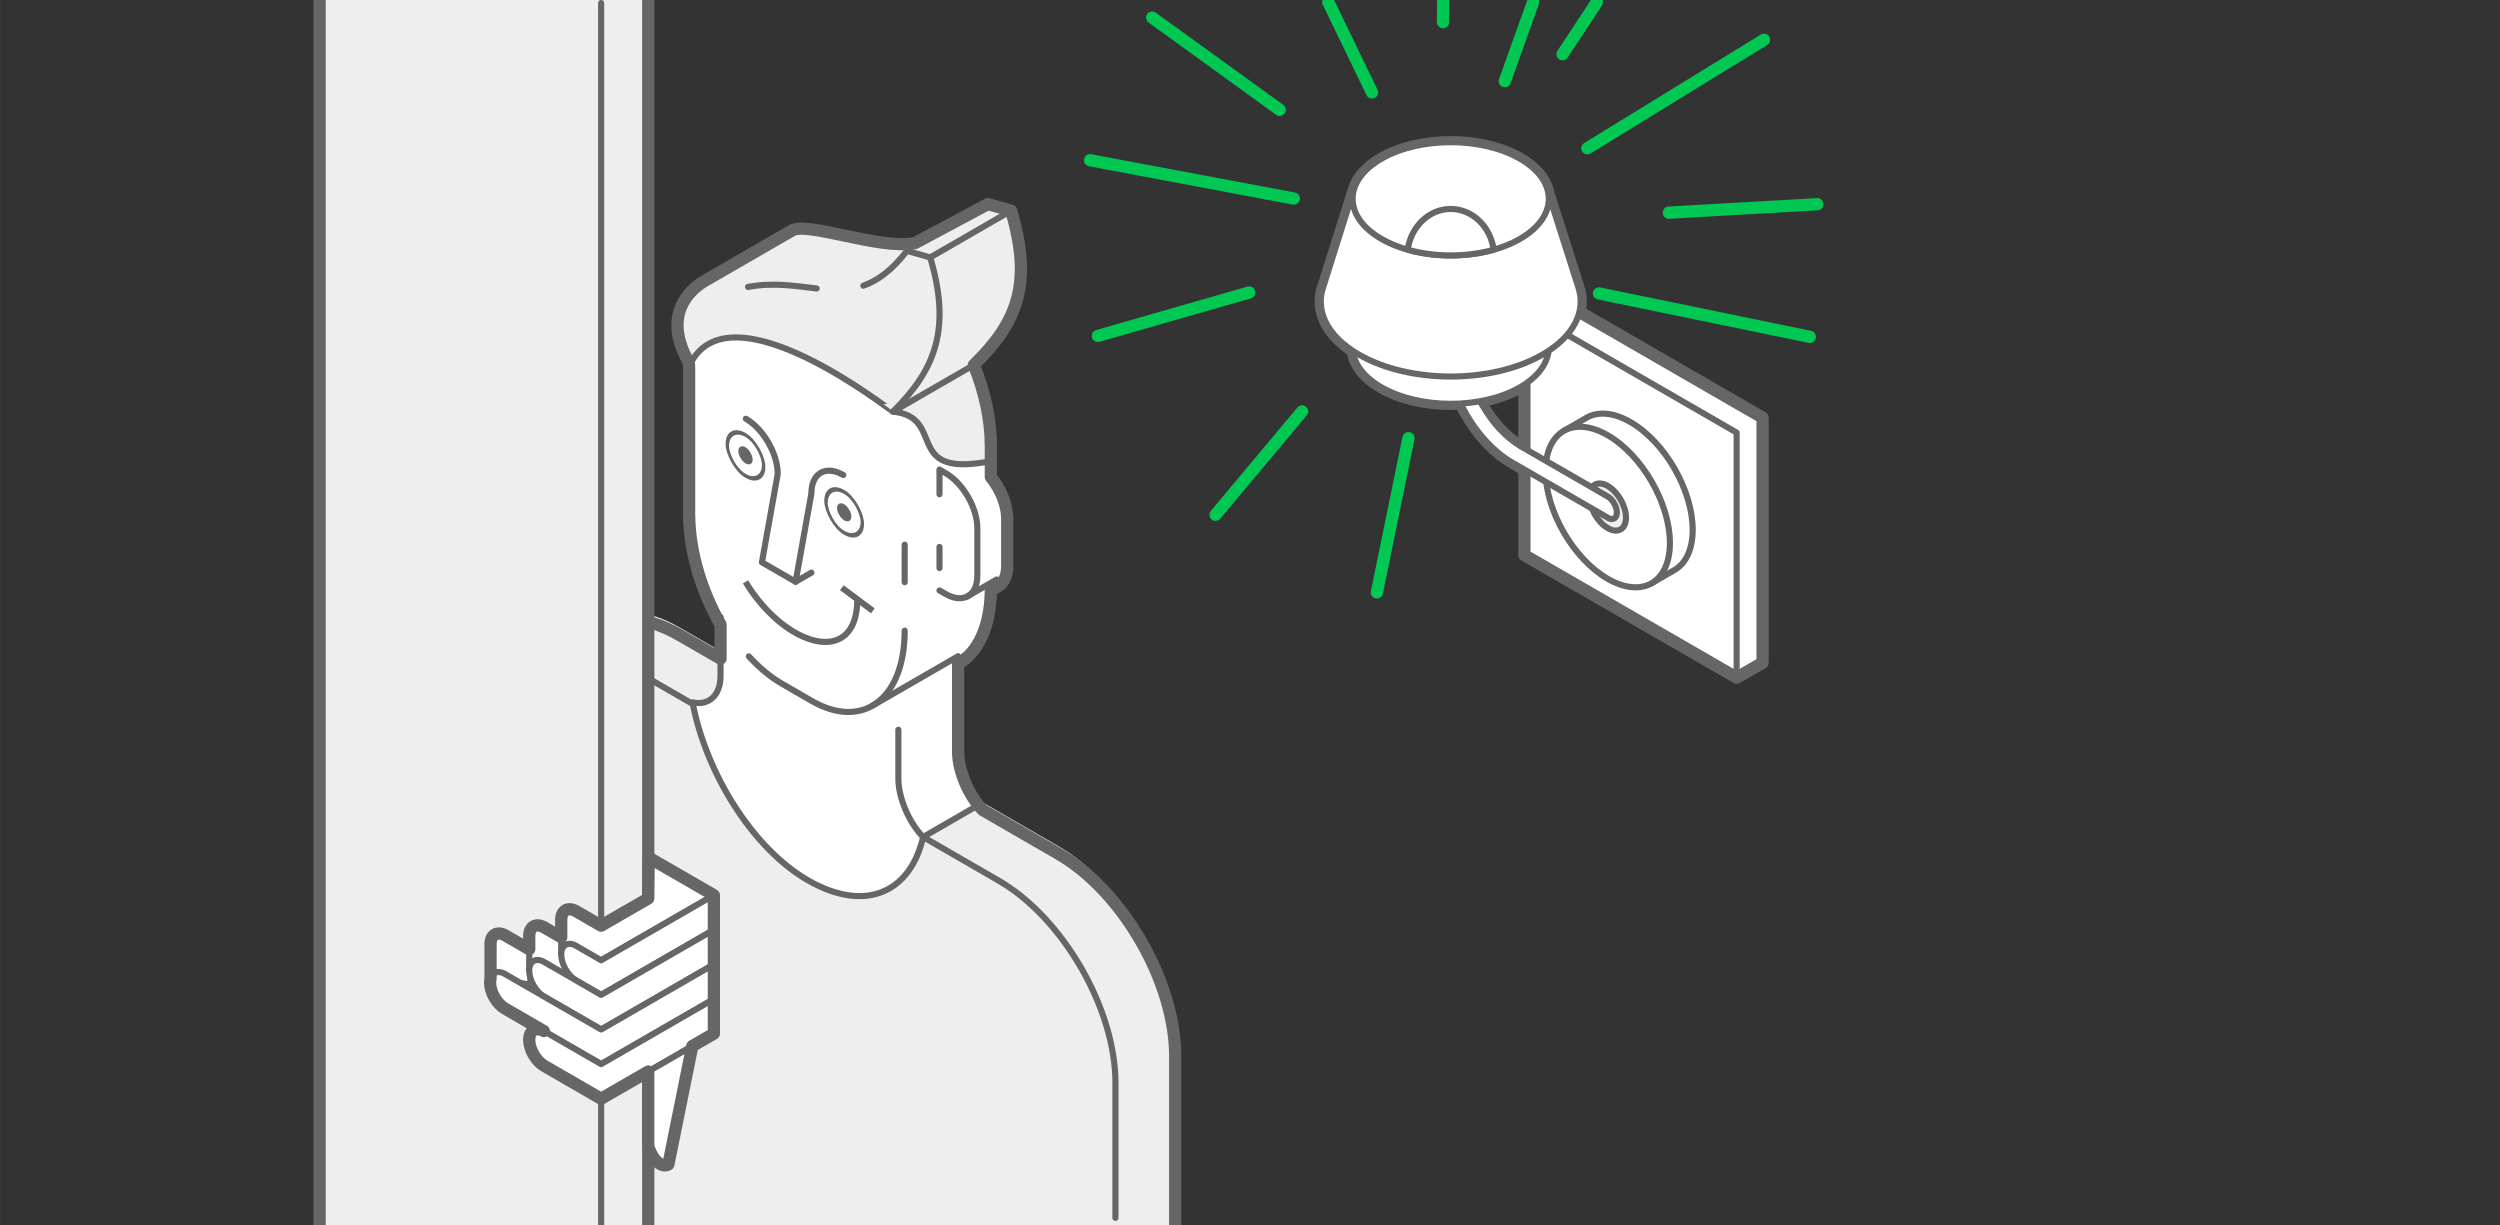 <?xml version="1.0" encoding="UTF-8"?>
<!DOCTYPE svg PUBLIC "-//W3C//DTD SVG 1.1//EN" "http://www.w3.org/Graphics/SVG/1.1/DTD/svg11.dtd">
<!-- Creator: CorelDRAW 2019 (64-Bit) -->
<svg xmlns="http://www.w3.org/2000/svg" xml:space="preserve" width="34.544mm" height="16.933mm" version="1.1" style="shape-rendering:geometricPrecision; text-rendering:geometricPrecision; image-rendering:optimizeQuality; fill-rule:evenodd; clip-rule:evenodd"
viewBox="0 0 3454.38 1693.32"
 xmlns:xlink="http://www.w3.org/1999/xlink">
 <rect x="0" y="0" width="3454.38" height="1693.32" fill="#333333" stroke="none"/>
 <defs>
  <style type="text/css">
   <![CDATA[
    .str1 {stroke:#666666;stroke-width:8.47;stroke-miterlimit:22.926}
    .str0 {stroke:#666666;stroke-width:8.47;stroke-linecap:round;stroke-linejoin:round;stroke-miterlimit:22.926}
    .str3 {stroke:#00C853;stroke-width:16.93;stroke-linecap:round;stroke-linejoin:round;stroke-miterlimit:22.926}
    .str2 {stroke:#666666;stroke-width:16.93;stroke-linecap:round;stroke-linejoin:round;stroke-miterlimit:22.926}
    .fil0 {fill:none}
    .fil4 {fill:#666666}
    .fil2 {fill:#EEEEEE}
    .fil3 {fill:white}
    .fil1 {fill:white}
   ]]>
  </style>
 </defs>
 <g id="Слой_x0020_1">
  <g id="_2586486935568">
   <rect class="fil0" x="-0.01" y="-0.01" width="3454.4" height="1693.33"/>
   <path class="fil1" d="M995.57 852.56c-26.57,-46.8 -43.4,-102.33 -43.4,-153.11l0 -197.09c0,-51.95 17.59,-88.53 45.22,-104.05l117.92 -68.08c27.24,-15.87 58.46,-8.64 84.34,6.31l41.02 23.68c70.63,40.78 128.42,151.2 128.42,245.38l0 42.99c13.47,16.48 22.62,38.41 22.62,57.41l0 65.44c0,14.87 -5.59,25.06 -14.48,29.24l-8.15 4.71c-0.6,50.53 -18.06,86.14 -45.22,101.37l0 121.41c0,25.94 14.24,60.39 34.21,80.73l-82.55 47.66c-17.65,76.75 -79.82,105.59 -159.43,59.63 -75.41,-43.55 -139.54,-145.96 -158.77,-243.34 -0.16,-0.79 -0.31,-1.59 -0.46,-2.38 21.77,4.99 38.71,-8.98 38.71,-36.52l0 -34.34 0 -47.05z"/>
   <path class="fil2" d="M939.47 867.22l56.1 32.39 0 -47.06c-26.58,-46.78 -43.4,-102.3 -43.4,-153.1l0 -197.09c0,-51.95 17.59,-88.53 45.22,-104.05l117.92 -68.08 0.82 -0.48 0.21 -0.12c22.47,-12.67 51.6,-11.41 83.31,6.91l41.02 23.68c70.63,40.78 128.42,151.2 128.42,245.38l0 42.99c13.47,16.48 22.62,38.41 22.62,57.41l0 65.44c0,14.87 -5.59,25.06 -14.48,29.24l-8.15 4.71c-0.6,50.53 -18.06,86.14 -45.22,101.37l0 121.41c0,25.94 14.24,60.39 34.21,80.73l104.43 60.3c88.71,51.21 161.31,176.93 161.31,279.39l0 244.74 -82.55 0 -845.64 0 0 -685.31c0,-51.55 18.38,-87.76 47.93,-104.51l-0.01 -0.01 81.81 -47.23 0.2 -0.12 0.46 -0.26c29.19,-16.59 69.33,-14.15 113.46,11.33z"/>
   <path class="fil1" d="M995.57 852.56c-26.57,-46.8 -43.4,-102.33 -43.4,-153.11l0 -197.09c0,-51.95 17.59,-88.53 45.22,-104.05l117.92 -68.08c27.24,-15.87 58.46,-8.64 84.34,6.31l41.02 23.68c70.63,40.78 128.42,151.2 128.42,245.38l0 42.99c13.47,16.48 22.62,38.41 22.62,57.41l0 65.44c0,14.87 -5.59,25.06 -14.48,29.24l-8.15 4.71c-0.6,50.53 -18.06,86.14 -45.22,101.37l0 121.41c0,25.94 14.24,60.39 34.21,80.73l-82.55 47.66c-17.65,76.75 -79.82,105.59 -159.43,59.63 -75.41,-43.55 -139.54,-145.96 -158.77,-243.34 -0.16,-0.79 -0.31,-1.59 -0.46,-2.38 21.77,4.99 38.71,-8.98 38.71,-36.52l0 -34.34 0 -47.05z"/>
   <path class="fil0 str0" d="M1275.52 1156.56l104.43 60.3c88.7,51.21 161.31,176.94 161.31,279.39l0 186.55m-845.64 -674.78c0,-102.47 72.58,-144.36 161.3,-93.14l100.4 57.97"/>
   <path class="fil0 str0" d="M1241.31 1008.34l0 67.49c0,25.94 14.24,60.39 34.21,80.73 -17.65,76.75 -79.82,105.56 -159.43,59.66 -76.02,-43.93 -140.58,-147.66 -159.23,-245.75 21.77,4.99 38.71,-8.98 38.71,-36.52l0 -81.39"/>
   <path class="fil0 str0" d="M1250.03 752.64l0 51.84m0 66.94c0,94.18 -57.79,137.87 -128.42,97.09l-41.02 -23.68c-16.14,-9.32 -31.61,-22.28 -45.87,-37.84"/>
   <path class="fil0 str0" d="M1165.17 656.33c-24.24,-14.01 -44.04,-2.54 -44.04,25.44l-21.81 122.1 -46.54 -26.86 21.81 -122.09c0,-27.99 -19.8,-62.32 -44.04,-76.31"/>
   <rect class="fil3 str0" transform="matrix(0.562 0.325 -0 0.65 1141.32 665.226)" width="89.33" height="86.83" rx="50.8" ry="50.8"/>
   <rect class="fil4" transform="matrix(0.222 0.128 -0 0.256 1156.53 691.07)" width="89.33" height="86.83" rx="50.8" ry="50.8"/>
   <rect class="fil3 str0" transform="matrix(0.562 0.325 -0 0.65 1004.96 586.498)" width="89.33" height="86.83" rx="50.8" ry="50.8"/>
   <rect class="fil4" transform="matrix(0.222 0.128 -0 0.256 1020.16 612.337)" width="89.33" height="86.83" rx="50.8" ry="50.8"/>
   <path class="fil0 str1" d="M1030.09 804c55.43,91.52 154.5,118.37 154.5,24.07"/>
   <line class="fil0 str1" x1="1163.21" y1="812.08" x2="1205.96" y2= "844.05" />
   <line class="fil0 str0" x1="1335.99" y1="824.49" x2="1377.23" y2= "800.68" />
   <path class="fil0 str0" d="M1298.16 755.7l0 29.21m0 30.97l8.3 4.79c24.2,13.97 43.98,2.54 43.98,-25.4l0 -65.44c0,-27.94 -19.78,-62.21 -43.98,-76.18l-8.3 -4.79 0 34.08"/>
   <line class="fil0 str0" x1="1205.87" y1="974.88" x2="1323.86" y2= "906.76" />
   <path class="fil2" d="M952.17 502.36c-15.51,-28.42 -35.58,-79.98 22.9,-115.02l118.95 -68.68c56.82,-6 91.72,22.73 165.49,17.97l105.53 -54.6 32.12 9.1c30.78,102.87 4.11,160.7 -51.51,213.13 21.44,50.25 23.43,98.86 23.44,133.37 -118.06,24.2 -66.01,-67.15 -135.28,-68.79 -141.01,-104.85 -243.99,-131.97 -281.64,-66.48z"/>
   <path class="fil0 str2" d="M695.62 1693.33l0 -674.78c0,-51.55 18.38,-87.76 47.93,-104.51l-0.01 -0.01 81.81 -47.23 0.2 -0.12 0.46 -0.26c29.19,-16.59 69.33,-14.15 113.46,11.33l56.1 32.39 0 -47.05c-25.86,-45.88 -42.5,-98 -43.39,-150.73l-0.01 -2.38 0 -197.09c0,-7.98 0.5,-10.32 -2.89,-16.73 -31.96,-60.52 1.16,-94.86 25.79,-108.82l118.95 -68.68c20.98,-13.2 121.12,26.82 170.3,17.2l100.72 -53.83 32.12 9.1c29.96,100.81 8.65,154.5 -51.51,213.13 14.74,36.38 23.44,75.36 23.44,111.87l0 42.99c13.47,16.48 22.62,38.41 22.62,57.41l0 65.44c0,14.87 -5.59,25.06 -14.48,29.24l-8.15 4.71c-0.6,50.53 -18.06,86.14 -45.22,101.37l0 121.41c0,25.94 14.24,60.39 34.21,80.73l104.43 60.3c88.71,51.21 161.31,176.93 161.31,279.39l0 234.21"/>
   <path class="fil0 str0" d="M1033.54 396.46c35.74,-6.61 66.38,-1.04 94.86,2.16m64.49 -3.85c19.61,-6.87 39.34,-21.07 60.31,-48.16l32.12 9.1c29.54,99.38 6.66,155.51 -51.51,213.13 -0.78,0.77 -228.69,-180.78 -281.64,-62.54"/>
   <line class="fil0 str0" x1="1121.13" y1="791.28" x2="1099.32" y2= "803.87" />
   <rect class="fil2" x="441.62" y="-0" width="454.07" height="1693.33"/>
   <path class="fil0 str2" d="M441.62 0l0 1693.33m454.07 0l0 -1693.33"/>
   <line class="fil0 str0" x1="830.59" y1="4.25" x2="830.59" y2= "1697.58" />
   <g>
    <path class="fil1 str0" d="M698.49 1292.72l34.42 19.87 0 23.91 0 23.92 0 0.01 -55.13 -7.92 0 -47.83 0 -0.01c0,-13.15 9.32,-18.53 20.71,-11.95z"/>
    <path class="fil1 str0" d="M751.95 1281.47l34.42 19.87 0 23.91 0 23.92 0 0.01 -55.13 -7.92 0 -47.83 0 -0.01c0,-13.15 9.32,-18.53 20.71,-11.95z"/>
    <polygon class="fil2 str0" points="830.59,1279.05 939.96,1215.91 939.96,1263.74 830.59,1326.88 "/>
    <polygon class="fil1 str0" points="830.59,1326.88 939.96,1263.74 939.96,1311.57 830.59,1374.71 "/>
    <polygon class="fil1 str0" points="830.59,1374.71 939.96,1311.57 939.96,1359.4 830.59,1422.54 "/>
    <path class="fil1 str0" d="M830.59 1326.89l155.78 -89.95 -90 -51.96 -0.68 56.48 -65.1 37.59 -34.42 -19.87c-11.39,-6.58 -20.71,-1.2 -20.71,11.95l0 0.01 0 47.83 55.13 7.92z"/>
    <path class="fil1 str0" d="M830.59 1326.88l155.78 -89.94 0 47.83 -155.78 89.94 -34.42 -19.87c-11.39,-6.57 -20.71,-22.72 -20.71,-35.87l0 -0.01c0,-13.15 9.32,-18.53 20.71,-11.95l34.42 19.87z"/>
    <path class="fil1 str0" d="M830.59 1374.71l155.78 -89.94 0 47.83 -155.78 89.94 0 0.01 -78.65 -45.41c-11.39,-6.58 -20.7,-22.72 -20.7,-35.87l0 -0.01c0,-13.15 9.31,-18.53 20.7,-11.95l78.65 45.41 0 -0.01z"/>
    <path class="fil1 str0" d="M830.59 1422.54l155.78 -89.94 0 47.83 -155.78 89.94 0 0.01 -132.7 -76.61c-11.39,-6.58 -20.71,-22.72 -20.71,-35.88l0 0c0,-13.16 9.32,-18.53 20.71,-11.96l132.7 76.61z"/>
    <path class="fil1 str0" d="M830.59 1470.37l155.78 -89.94 0 47.83 -21.74 12.55 -134.04 77.39 0 0.01 -78.65 -45.41c-11.39,-6.57 -20.7,-22.71 -20.7,-35.87l0 0c0,-13.16 9.31,-18.53 20.7,-11.96l78.65 45.41 0 -0.01z"/>
    <path class="fil1 str0" d="M956.56 1445.47l-33.07 163.57c-9.11,5.26 -22.52,-6.06 -27.8,-25.78l0 -102.65 60.87 -35.14z"/>
   </g>
   <path class="fil0 str2" d="M698.49 1292.72l32.75 18.91 0 -18.2 0 -0.01c0,-13.15 9.32,-18.53 20.71,-11.95l23.51 13.57 0 -23.9 0 -0.01c0,-13.15 9.32,-18.53 20.71,-11.95l34.42 19.87 65.1 -37.59 0.68 -56.48 90 51.96 0 47.83 0 47.83 0 47.83 0 47.83 -21.74 12.55 -8.07 4.66 -33.07 163.57c-9.11,5.26 -22.52,-6.06 -27.8,-25.78l0 -102.65 -65.1 37.59 0 0.01 -78.65 -45.41c-11.39,-6.57 -20.7,-22.71 -20.7,-35.87l0 0c0,-12.95 9.02,-18.36 20.17,-12.26l-53.52 -30.9c-11.39,-6.58 -20.71,-22.72 -20.71,-35.88l0 0c0,-1.97 0.21,-3.77 0.6,-5.38l0 -47.83 0 -0.01c0,-13.15 9.32,-18.53 20.71,-11.95z"/>
   <line class="fil0 str0" x1="1275.52" y1="1156.56" x2="1351.89" y2= "1112.46" />
   <path class="fil0 str0" d="M1361.58 638.56c-113.13,19.34 -54.08,-62.41 -127.77,-69.72l111.84 -64.58"/>
   <line class="fil0 str0" x1="1285.32" y1="355.71" x2="1397.16" y2= "291.13" />
   <polygon class="fil3 str0" points="2435.46,577.07 2142.18,407.74 2106.34,428.43 2399.62,936.43 2435.46,915.74 "/>
   <polygon class="fil3 str0" points="2399.62,597.76 2106.34,428.43 2106.34,767.1 2399.62,936.43 "/>
   <path class="fil3 str0" d="M2252.98 781.63c-47.44,-27.39 -85.9,-94 -85.9,-148.78 0,-10.43 1.39,-19.68 3.98,-27.63l-10.3 -9.8 31.48 -18.19c15.54,-8.97 37.02,-7.68 60.74,6.02 47.44,27.39 85.9,94 85.9,148.78 0,27.39 -9.61,46.65 -25.16,55.62l-32.32 18.65 -1.89 -14.18c-8.36,-1.7 -17.27,-5.14 -26.53,-10.49z"/>
   <path class="fil3 str0" d="M2221.51 799.81c-47.44,-27.39 -85.9,-94 -85.9,-148.78 0,-54.79 38.46,-76.99 85.9,-49.6 47.44,27.39 85.9,94 85.9,148.78 0,54.79 -38.46,76.99 -85.9,49.6z"/>
   <path class="fil0 str2" d="M2435.46 577.07l-253.09 -146.12c2.65,-11.03 2.24,-22.25 -1.26,-33.21l-0.3 -0.93 -41.41 -129.82c-2.97,-17.38 -15.98,-34.3 -39.04,-47.61 -52.92,-30.56 -138.74,-30.55 -191.67,0 -20.24,11.69 -32.73,26.16 -37.49,41.28l-42.06 133.66c-11.86,31.23 1.52,65.03 40.14,90.5 2.04,18.3 15.18,36.27 39.41,50.26 29.99,17.32 70.53,24.82 109.66,22.51 2.43,5.07 5.06,10.06 7.88,14.93 15.89,27.51 37.94,51.7 62.34,66.02l17.77 10.26 0 118.3 293.28 169.33 35.84 -20.69 0 -338.67zm-329.12 -45.68l0 88.22 -5 -2.89c-20.55,-12.05 -39.39,-32.9 -53.21,-56.89 -1.03,-1.79 -2.04,-3.59 -3.01,-5.41 20.21,-3.65 39.23,-10.1 55.24,-19.34 2.08,-1.2 4.07,-2.43 5.98,-3.69z"/>
   <path class="fil2 str0" d="M2221.51 729.74c-13.93,-8.04 -25.22,-27.6 -25.22,-43.68 0,-16.08 11.29,-22.6 25.22,-14.56 13.93,8.04 25.22,27.6 25.22,43.68 0,16.08 -11.29,22.6 -25.22,14.56z"/>
   <path class="fil3 str0" d="M2221.52 686.09c6.94,4.02 12.58,14.16 12.58,21.8 0,7.64 -4.6,10.98 -10.63,8.57l-134.9 -77.92c-24.4,-14.32 -46.45,-38.51 -62.34,-66.02 -16.1,-27.83 -26.09,-59.4 -26.09,-87.89l0 -126.29c0,-7.01 5.69,-12.7 12.7,-12.7 7.01,0 12.7,5.69 12.7,12.7l0 126.29c0,24.05 8.66,51.08 22.59,75.2 13.82,23.99 32.66,44.84 53.21,56.89l120.18 69.37z"/>
   <path class="fil3 str0" d="M2100.36 535.08c52.93,-30.56 52.93,-80.1 0,-110.66 -52.92,-30.56 -138.74,-30.55 -191.67,0 -52.92,30.56 -52.93,80.11 0,110.66 52.93,30.56 138.74,30.56 191.67,0z"/>
   <path class="fil3 str0" d="M2131.5 489.92c43.41,-25.07 59.95,-59.77 49.61,-92.18l-0.3 -0.93 -41.41 -129.82 -268.21 -6.33 -42.05 133.66c-12.67,33.37 3.47,69.65 48.42,95.6 70.11,40.49 183.81,40.48 253.94,0z"/>
   <path class="fil3 str0" d="M2100.36 330.04c52.93,-30.56 52.93,-80.1 0,-110.66 -52.92,-30.56 -138.74,-30.55 -191.67,0 -52.92,30.56 -52.93,80.11 0,110.66 52.93,30.56 138.74,30.56 191.67,0z"/>
   <path class="fil3 str0" d="M2001.34 352.94c7.55,0.1 15.11,-0.16 22.59,-0.78 13.75,-1.14 27.26,-3.51 39.99,-7.09 -4.45,-31.9 -29.35,-56.33 -59.4,-56.33 -30.05,0 -54.95,24.42 -59.4,56.33 17.72,4.98 36.93,7.61 56.22,7.87z"/>
   <path class="fil0 str3" d="M1994.11 2.77l-0.22 27.81m85.38 81.6l39.19 -109.41"/>
   <path class="fil0 str3" d="M2437.46 54.98l-244.07 149.89m112.57 88.99l205.1 -11.69"/>
   <path class="fil0 str3" d="M1902.49 818.61l43.68 -213.14m-147.03 -36.92l-119.58 142.79"/>
   <line class="fil0 str3" x1="1517" y1="464.14" x2="1726.14" y2= "404.13" />
   <line class="fil0 str3" x1="1506.24" y1="221.42" x2="1787.79" y2= "274.35" />
   <line class="fil0 str3" x1="1592.02" y1="24.3" x2="1768.27" y2= "151.8" />
   <line class="fil0 str3" x1="1835.33" y1="2.77" x2="1895.8" y2= "127.7" />
   <line class="fil0 str3" x1="2206.57" y1="2.77" x2="2159.09" y2= "74.88" />
   <line class="fil0 str3" x1="2500.73" y1="465.44" x2="2209.41" y2= "405.47" />
  </g>
 </g>
</svg>
